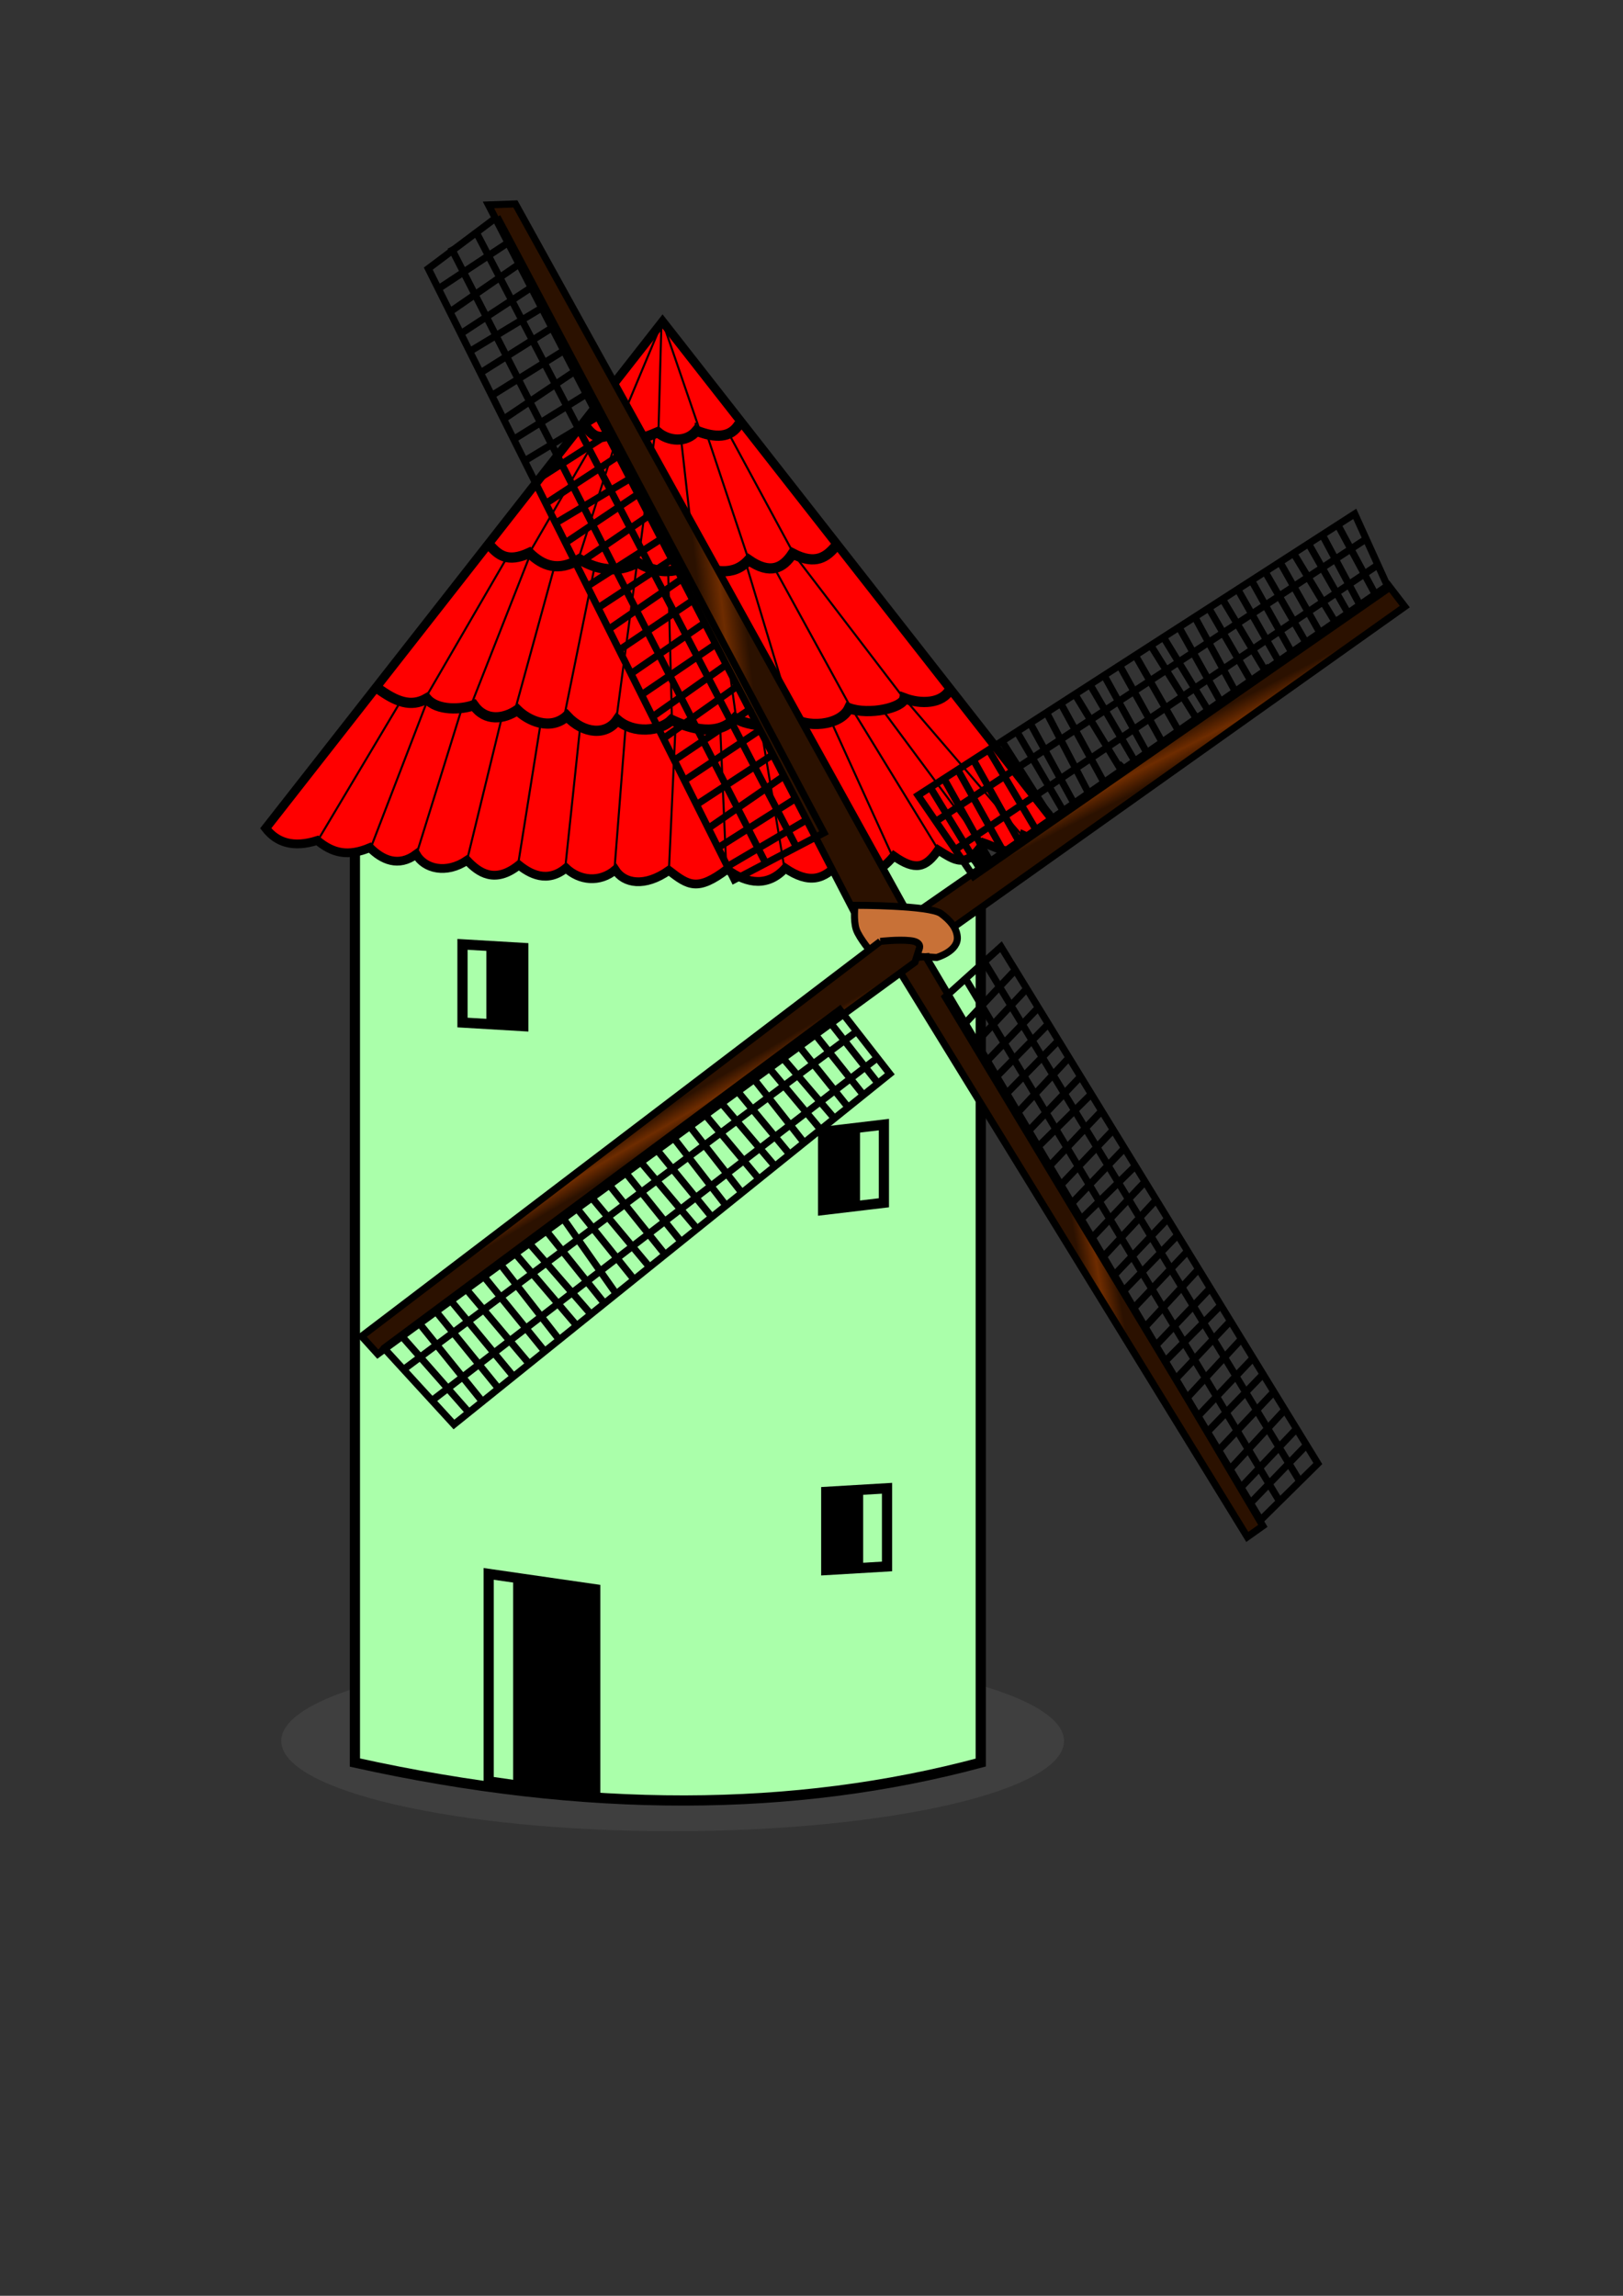 <?xml version="1.0" encoding="UTF-8" standalone="no"?>
<svg width="793.7" xmlns="http://www.w3.org/2000/svg" xmlns:xlink="http://www.w3.org/1999/xlink" height="1122.5">
 <rect width="100%" height="100%" fill="#333333" stroke="none"/>
 <defs>
  <linearGradient id="linearGradient6616" y2=".567" xlink:href="#linearGradient5186" x2=".613" y1=".587" x1=".511"/>
  <linearGradient id="linearGradient6676" y2=".969" xlink:href="#linearGradient5632" x2=".498" y1=".009" x1=".498"/>
  <linearGradient id="linearGradient6667" y2="-.01" xlink:href="#linearGradient5632" x2=".502" y1=".965" x1=".479"/>
  <linearGradient id="linearGradient6673" y2=".967" xlink:href="#linearGradient5632" x2=".477" y1=".007" x1=".484"/>
  <linearGradient id="linearGradient6670" y2=".97" xlink:href="#linearGradient5632" x2=".478" y1="-.002" x1=".483"/>
  <linearGradient id="linearGradient6613" y2=".546" xlink:href="#linearGradient5186" x2=".519" y1=".469" x1=".464"/>
  <linearGradient id="linearGradient5632">
   <stop id="stop5634" stop-color="#a45634" offset="0"/>
   <stop id="stop5636" stop-color="#dfaf9a" offset="1"/>
  </linearGradient>
  <linearGradient id="linearGradient5186">
   <stop id="stop5188" stop-color="#2b1100" offset="0"/>
   <stop id="stop5194" stop-color="#6e2c00" offset=".5"/>
   <stop id="stop5190" stop-color="#2b1100" offset="1"/>
  </linearGradient>
  <linearGradient id="linearGradient6504" y2=".5" xlink:href="#linearGradient5186" x2=".533" y1=".447" x1=".491"/>
  <linearGradient id="linearGradient6607" y2=".543" xlink:href="#linearGradient5186" x2=".603" y1=".567" x1=".514"/>
  <radialGradient id="radialGradient6610" gradientUnits="userSpaceOnUse" cy="510.21" cx="469.37" gradientTransform="matrix(1.266 0 0 .669 -142.59 164.65)" r="21.381">
   <stop id="stop5204" stop-color="#e7c2a9" offset="0"/>
   <stop id="stop5206" stop-color="#c87137" offset="1"/>
  </radialGradient>
 </defs>
 <g id="layer1" externalResourcesRequired="false">
  <g id="g6684" externalResourcesRequired="false">
   <path id="path6682" fill-rule="evenodd" fill="#3f3f3f" d="m520.34 851.23c0 24.366-85.692 44.119-191.4 44.119s-191.4-19.753-191.4-44.119 85.692-44.119 191.4-44.119 191.4 19.753 191.4 44.119z"/>
   <path id="rect4468" d="m173.56 379.51c103.82 20.934 205.04 17.347 306.06 0v482.28c-91.158 24.442-192.92 25.022-306.06 0v-482.28z" stroke="#000" stroke-width="5" fill="#afa"/>
   <path id="path5630" fill="url(#linearGradient6676)" d="m185.91 331.47h273.03l60.266 73.127s-3.307 7.717-5.512 7.349c-2.205-0.367-12.862-3.675-12.862-3.675s-4.41 8.084-6.247 7.717c-1.837-0.367-14.699-3.307-14.699-3.307s-6.614 8.084-8.084 7.717c-1.47-0.367-12.862-4.777-12.862-4.777l-9.554 8.452-13.229-4.777-12.494 8.452-13.964-5.512-12.862 7.349-13.229-5.145-11.392 6.614-16.536-5.88-15.801 7.349-12.862-6.247-15.434 4.042-12.127-5.145-11.759 5.145-11.759-6.247-11.024 4.41-11.759-5.512-12.127 5.512-12.494-7.349-15.434 4.41-11.024-7.349-9.922 2.94-11.024-5.88-13.229 2.205-12.494-6.982-13.964 2.205-11.392-8.452 55.856-72.76z"/>
   <path id="path5640" fill="url(#linearGradient6673)" d="m464.45 338.08l-8.084 5.512-14.699-1.47-11.392 5.512-15.434-1.102-11.392 7.349-17.271-4.042-12.127 5.145-14.332-3.307-15.801 4.777-15.066-3.675-12.494 4.41-14.699-4.41-10.289 4.41-14.699-6.614-11.759 2.572-11.024-5.88-11.392 2.94-11.759-5.512-13.964 1.102-7.717-4.042-13.229 1.837-12.862-7.717 61.736-76.802 158.75-1.102 61.001 80.109z"/>
   <path id="path5644" fill="url(#linearGradient6670)" d="m409.33 266.43l-8.452 7.717-12.862-2.94-9.554 6.247-12.494-3.307-11.392 5.512-17.639-3.675-13.596 4.042-12.127-4.41s-13.596 4.042-15.066 3.307c-1.47-0.735-12.494-5.512-12.494-5.512l-13.964 4.042-10.289-6.247-10.657 1.837-10.289-6.614 51.446-66.145 70.922 2.94 48.507 63.206z"/>
   <path id="path5648" fill="url(#linearGradient6667)" d="m361.56 206.53l-6.982 5.88-13.229-2.572-9.554 5.145-11.392-2.572-9.187 1.47-9.187-2.94-9.554 2.205-8.084-6.247 39.687-49.609 37.482 49.242z"/>
   <rect id="rect4409" transform="matrix(-.998 .059 0 1 0 0)" height="38.227" width="29.785" stroke="#000" y="753.32" x="-434.66" stroke-width="5.004" fill="none"/>
   <rect id="rect4411" transform="matrix(-.998 .059 0 1 0 0)" height="38.227" width="19.679" y="751.73" x="-422.96"/>
   <rect id="rect4419" transform="matrix(-.993 .118 0 1 0 0)" height="38.227" width="29.941" stroke="#000" y="601.23" x="-435.3" stroke-width="5.018" fill="none"/>
   <rect id="rect4421" transform="matrix(-.993 .118 0 1 0 0)" height="38.227" width="19.783" y="599.64" x="-423.54"/>
   <rect id="rect4441" transform="matrix(.99 .143 0 1 0 0)" height="101.46" width="52.64" stroke="#000" y="735.02" x="241.39" stroke-width="5.026" fill="none"/>
   <rect id="rect4443" transform="matrix(.99 .143 0 1 0 0)" height="101.46" width="40.144" y="735.04" x="253.48"/>
   <g stroke="#000">
    <path id="path4471" d="m518.08 404.99c-0.239 10.592-11.278 6.411-17.414 3.507-3.287 12.55-11.222 6.559-19.711 3.578-8.656 13.066-13.925 8.62-22.172 3.527-6.108 8.853-11.182 10.314-21.676 2.936-7.675 9.08-14.183 11.561-26.468 2.898-7.659 8.878-14.973 10.949-26.648 3.069-8.09 8.889-18.254 8.169-28.428 0.525-14.53 10.993-18.887 7.935-28.466 0.562-11.842 8.33-21.876 6.474-26.216-0.266-7.615 6.399-17.466 5.351-24.099-0.911-9.206 7.626-17.718 2.803-23.03-1.468-11.798 9.405-19.715 3.712-25.362-2.294-10.149 6.861-20.758 4.245-24.892-2.943-8.667 6.42-16.625 2.74-22.613-3.27-10.624 4.477-18.069 2.854-25.699-3.505-11.806 3.755-19.798 1.042-25.234-5.947l97.032-123.9 97.032-123.9 97.032 123.9 97.032 123.9z" stroke-linecap="round" stroke-width="4.293" fill="#f00"/>
    <g fill="none">
     <g stroke-width="5">
      <path id="path4474" d="m184.52 336.43c9.196 6.748 16.446 9.53 24.136 5.117 5.067 6.137 17.094 5.441 22.995 3.24 5.776 8.152 14.735 6.857 21.354 2.374 4.981 4.927 15.927 10.474 24.228 2.952 8.338 8.964 19.411 9.53 24.625 1.853 8.046 7.017 21.042 5.585 26.576 0.045 9.668 4.533 22.718 8.204 31.07-0.876 6.516 4.071 21.773 5.667 26.607-1.199 7.871 6.632 24.964 4.94 29.054-3.664 9.866 3.568 26.322-0.17 27.109-4.857 8.043 3.032 18.504 2.744 22.327-4.35"/>
      <path id="path4478" d="m239.55 266.69c4.127 4.519 8.522 8.655 19.322 3.642 6.533 6.357 14.103 9.343 24.508 3.116 9.029 5.397 18.414 6.888 28.415 1.601 8.875 5.206 17.75 5.883 26.625 0.393 10.33 4.211 20.25 6.648 27.696-1.634 10.527 7.328 16.805 4.034 21.524-3.158 11.304 5.883 16.72 1.674 21.306-3.96"/>
      <path id="path4482" d="m285.6 207.26c4.912 7.675 8.913 8.222 16.715 2.697 7.587 7.01 13.673 3.764 19.328 1.358 5.198 4.399 13.883 5.441 19-0.699 9.105 3.605 16.619 3.712 20.872-3.356"/>
     </g>
     <path id="path4484" d="m442.78 342.44l-54.364-71.147"/>
     <path id="path4486" d="m500.43 409.21l-58.012-67.498"/>
     <path id="path4488" d="m480.36 412.86l-49.256-66.404"/>
     <path id="path4490" d="m459.93 417.24l-42.688-69.688"/>
     <path id="path4492" d="m436.94 419.79l-31.013-68.228"/>
     <path id="path4494" d="m410.31 421.62l-23.716-70.417"/>
     <path id="path4496" d="m383.67 424.9l-11.675-70.052"/>
     <path id="path4498" d="m355.21 425.27l-2.919-67.498"/>
     <path id="path4500" d="m327.12 425.63l3.284-71.512"/>
     <path id="path4502" d="m300.49 425.27l5.473-70.052"/>
     <path id="path4504" d="m276.4 424.54l7.297-68.958"/>
     <path id="path4506" d="m253.42 422.35l10.946-68.593"/>
     <path id="path4508" d="m228.24 421.25l17.148-70.417"/>
     <path id="path4510" d="m204.16 416.15l21.891-70.417"/>
     <path id="path4512" d="m181.54 413.96l27.364-71.147"/>
     <path id="path4514" d="m156 409.94l39.769-66.769"/>
     <path id="path4516" d="m416.14 346.09l-37.58-68.593"/>
     <path id="path4518" d="m386.96 349.01l-21.891-72.606"/>
     <path id="path4520" d="m359.96 350.84l-9.851-71.512"/>
     <path id="path4522" d="m328.58 350.84l-1.824-71.147"/>
     <path id="path4524" d="m301.58 350.47l9.851-74.066"/>
     <path id="path4526" d="m276.04 349.74l14.959-73.701"/>
     <path id="path4528" d="m251.96 346.82l19.337-70.417"/>
     <path id="path4530" d="m230.43 344.63l28.824-73.336"/>
     <path id="path4532" d="m208.54 340.98v0z"/>
     <path id="path4534" d="m207.81 341.71l40.864-70.417"/>
     <path id="path4536" d="m388.05 270.57l-31.743-58.742"/>
     <path id="path4538" d="m366.16 273.85l-20.432-61.296"/>
     <path id="path4540" d="m339.89 275.31l-6.932-61.661"/>
     <path id="path4542" d="m312.16 274.22l8.027-61.296"/>
     <path id="path4544" d="m282.61 274.22l20.432-64.215"/>
     <path id="path4546" d="m258.53 270.93l33.932-58.377"/>
     <path id="path4548" d="m340.25 209.64v-2.919"/>
     <path id="path4550" d="m342.08 210l-18.243-53.269"/>
     <path id="path4552" d="m322.01 211.1l1.459-53.269"/>
     <path id="path4554" d="m301.58 210.73l22.256-53.269"/>
     <rect id="rect4604" transform="matrix(.998 .059 0 1 0 0)" height="38.227" width="29.785" y="448.37" x="226.63" stroke-width="5.004"/>
    </g>
   </g>
   <rect id="rect4606" transform="matrix(.998 .059 0 1 0 0)" height="38.227" width="19.679" y="446.78" x="238.33"/>
   <g stroke-width="3.44" stroke="#000">
    <path id="path4784" fill="url(#linearGradient6616)" d="m443.09 444.94l-191.05-345.23-13.172 0.475 180.4 348.69 23.82-3.939z"/>
    <path id="path4704" fill="url(#linearGradient6613)" d="m463.11 455.61l223.88-159.01-8.062-10.497-229.69 159.36 13.881 10.15z"/>
    <path id="path4638" fill="url(#radialGradient6610)" d="m426.56 466.17l31.5 1.981s10.848-3.041 10.082-10.27c-0.445-4.202-3.304-7.758-7.947-11.196-5.723-4.129-42.092-4.045-42.092-4.045s-0.847 7.338 0.618 11.738c1.465 4.4 7.839 11.792 7.839 11.792z"/>
    <path id="path4640" fill="url(#linearGradient6607)" d="m452.74 467.78l164.84 278.29-7.601 5.399-173.65-282.4 16.411-1.293z"/>
    <g fill="none">
     <path id="path4642" d="m616.51 743.21l27.949-27.624-154.93-252.69-27.266 24.548 154.24 255.77z"/>
     <path id="path4644" d="m635.26 723.67l-154.11-253.79"/>
     <path id="path4646" d="m625.95 734.43l-154.31-256.76"/>
     <path id="path4648" d="m638.86 706.6l-27.04 28.015"/>
     <path id="path4650" d="m633.93 698.71l-27.008 28.51"/>
     <path id="path4652" d="m628.59 689.03l-26.412 28.606"/>
     <path id="path4654" d="m622.74 680.74l-26.726 28.31"/>
     <path id="path4656" d="m617.75 671.86l-27.04 28.015"/>
     <path id="path4658" d="m612.81 663.96l-27.008 28.51"/>
     <path id="path4660" d="m607.47 654.28l-26.412 28.606"/>
     <path id="path4662" d="m601.63 646l-26.726 28.31"/>
     <path id="path4664" d="m597.05 638.16l-26.866 27.061"/>
     <path id="path4666" d="m591.85 629.83l-26.57 27.991"/>
     <path id="path4668" d="m586.39 620.23l-25.861 28.006"/>
     <path id="path4670" d="m581.1 611.35l-26.726 28.31"/>
     <path id="path4672" d="m576.01 603.77l-26.602 27.496"/>
     <path id="path4674" d="m571.52 595.36l-27.008 28.51"/>
     <path id="path4676" d="m565.41 586.64l-25.649 27.648"/>
     <path id="path4678" d="m560.33 577.39l-26.726 28.31"/>
     <path id="path4680" d="m555.42 569.89l-27.131 26.626"/>
     <path id="path4682" d="m549.97 561.33l-26.582 27.793"/>
     <path id="path4684" d="m544.56 552.32l-25.913 27.212"/>
     <path id="path4686" d="m538.77 543.16l-26.288 27.791"/>
     <path id="path4688" d="m533.87 534.73l-27.005 26.744"/>
     <path id="path4690" d="m528.43 526.37l-26.47 27.713"/>
     <path id="path4692" d="m522.76 517.13l-25.549 27.369"/>
     <path id="path4694" d="m517.73 508.68l-26.678 27.238"/>
     <path id="path4696" d="m512.62 500.7l-25.964 26.42"/>
     <path id="path4698" d="m508.12 492.29l-26.37 27.434"/>
     <path id="path4700" d="m502.45 483.05l-25.449 27.09"/>
     <path id="path4702" d="m496.68 474.09l-25.837 27.471"/>
     <path id="path4706" d="m679.03 287.65l-16.515-36.4-213.59 137.64 27.178 39.642 202.92-140.89z"/>
     <path id="path4708" d="m668.23 263.42l-210.19 137.93"/>
     <path id="path4710" d="m673.97 276.1l-206.13 138.84"/>
     <path id="path4712" d="m672.79 291l-18.515-34.29"/>
     <path id="path4714" d="m664.99 295.7l-18.344-34.24"/>
     <path id="path4716" d="m659.57 300.39l-19.712-34.644"/>
     <path id="path4718" d="m654.61 304.46c-0.655-0.616-1.31-1.233-1.965-1.849"/>
     <path id="path4720" d="m632.69 270.64l20.144 33.354"/>
     <path id="path4722" d="m645.74 309.82l-20.011-35.368"/>
     <path id="path4724" d="m638.64 314.17l-20.203-35.084"/>
     <path id="path4726" d="m632.02 319.59l-19.953-35.754"/>
     <path id="path4728" d="m625.42 323.56l-20.142-35.446"/>
     <path id="path4730" d="m620.46 327.63c-0.655-0.616-1.31-1.233-1.965-1.849"/>
     <path id="path4732" d="m597.57 292.51l21.017 35.169"/>
     <path id="path4734" d="m611.71 332.91l-20.238-34.986"/>
     <path id="path4736" d="m603.91 337.76l-19.643-36.145"/>
     <path id="path4738" d="m597.05 343.35l-20.665-37.02"/>
     <path id="path4740" d="m590.69 347.15l-21.654-35.479"/>
     <path id="path4742" d="m585.72 351.22c-0.655-0.616-1.31-1.233-1.965-1.849"/>
     <path id="path4744" d="m562.25 314.75l23.014 36.85"/>
     <path id="path4746" d="m576.27 357.23l-20.977-36.675"/>
     <path id="path4748" d="m568.24 362.71l-20.729-37.366"/>
     <path id="path4750" d="m560.72 367.87l-20.84-37.78"/>
     <path id="path4752" d="m555.31 372.77l-22.476-38.437"/>
     <path id="path4754" d="m548.87 375.24c-0.655-0.616-1.31-1.233-1.965-1.849"/>
     <path id="path4756" d="m525.4 338.98l22.801 37.444"/>
     <path id="path4758" d="m540.01 382.81l-21.101-38.579"/>
     <path id="path4760" d="m532.51 388.14l-20.908-40.117"/>
     <path id="path4762" d="m525.35 393.05l-21.58-39.469"/>
     <path id="path4764" d="m520.11 396.72l-22.758-38.901"/>
     <path id="path4766" d="m513.47 398.21l-1.965-1.849"/>
     <path id="path4768" d="m489.9 362.25l24.503 38.449"/>
     <path id="path4770" d="m506.91 406.15l-23.284-39.242"/>
     <path id="path4772" d="m498.06 410.98l-21.991-39.348"/>
     <path id="path4774" d="m491.11 417.08l-22.8-40.816"/>
     <path id="path4776" d="m484.26 421.22l-22.466-40.215"/>
     <path id="path4778" d="m477.82 421.91c-0.655-0.616-1.31-1.233-1.965-1.849"/>
     <path id="path4780" d="m454.95 385.01l24.211 39.763"/>
     <path id="path4786" d="m243.13 106.04l-33.688 25.294 149.58 298.86 43.934-23.007-159.83-301.14z"/>
     <path id="path4788" d="m220.41 120.81l154.01 301.18"/>
     <path id="path4790" d="m389.43 414.06l-157.15-301.68"/>
     <path id="path4792" d="m248.24 118.81l-33.629 22.215"/>
     <path id="path4794" d="m254.7 128.56l-34.558 23.862"/>
     <path id="path4796" d="m261.24 139.63l-35.836 23.479"/>
     <path id="path4798" d="m265.81 150.05l-35.576 21.474"/>
     <path id="path4800" d="m270.39 160l-35.687 22.461"/>
     <path id="path4802" d="m276.08 171.22l-35.536 22.124"/>
     <path id="path4804" d="m280.69 181.83l-34.972 23.473"/>
     <path id="path4806" d="m286.67 192.76l-35.868 22.29"/>
     <path id="path4808" d="m292.1 203.86l-35.744 21.589"/>
     <path id="path4810" d="m297.44 212.29l-35.828 22.94"/>
     <path id="path4812" d="m302.73 222.72l-35.506 23.244"/>
     <path id="path4814" d="m308.55 233.77l-36.256 21.652"/>
     <path id="path4816" d="m311.41 241.99l-34.601 23.21"/>
     <path id="path4818" d="m317.87 251.74l-35.734 24.393"/>
     <path id="path4820" d="m324.42 262.81l-37.196 23.836"/>
     <path id="path4822" d="m328.98 273.23l-36.288 23.804"/>
     <path id="path4824" d="m333.5 283l-35.389 24.378"/>
     <path id="path4826" d="m339.97 292.75l-36.909 24.924"/>
     <path id="path4828" d="m344.99 304.29l-35.925 24.758"/>
     <path id="path4830" d="m351.08 314.24l-37.058 25.263"/>
     <path id="path4832" d="m354.9 325.19l-35.186 24.842"/>
     <path id="path4834" d="m361.36 334.94l-36.173 25.617"/>
     <path id="path4836" d="m367.9 346l-38.111 25.703"/>
     <path id="path4838" d="m372.47 356.43l-37.426 24.916"/>
     <path id="path4840" d="m377.2 369.46l-35.795 23.45"/>
     <path id="path4842" d="m383.66 379.22l-36.376 25.153"/>
     <path id="path4844" d="m389.18 390.4l-37.545 23.78"/>
     <path id="path4846" d="m394.77 400.7l-38.441 22.597"/>
    </g>
    <path id="path4848" fill="url(#linearGradient6504)" d="m430.52 460.29l-253.68 193.07 7.897 8.716 262.73-191.62 2.022-6.45s1.812-3.435-4.338-4.081c-6.149-0.646-14.633 0.366-14.633 0.366v0z"/>
    <g fill="none">
     <path id="path4850" d="m187.8 659.18l34.19 37.311 213.15-171.45-24.437-31.346-222.9 165.48z"/>
     <path id="path4852" d="m211.45 684.64l218.27-167.92"/>
     <path id="path4854" d="m418.74 504.46l-220.91 164.79"/>
     <path id="path4856" d="m228.91 690.14l-32.978-37.456"/>
     <path id="path4858" d="m235.48 684.76l-30.121-37.336"/>
     <path id="path4860" d="m243.6 678.64l-30.067-37.019"/>
     <path id="path4862" d="m251.04 672.93l-30.55-36.968"/>
     <path id="path4864" d="m258.38 666.34l-30.971-36.726"/>
     <path id="path4866" d="m266.53 660.91l-29.702-36.556"/>
     <path id="path4868" d="m273.57 655.12l-28.568-36.576"/>
     <path id="path4870" d="m281.64 647.68l-29.673-34.789"/>
     <path id="path4872" d="m288.91 642.51l-30.89-35.491"/>
     <path id="path4874" d="m295.48 637.13l-29.468-36.723"/>
     <path id="path4876" d="m300.84 631.89l-26.16-37.209"/>
     <path id="path4878" d="m309.95 625.43l-28.359-35.292"/>
     <path id="path4880" d="m317.69 619.55l-30.201-36.196"/>
     <path id="path4882" d="m325.85 614.12l-28.933-36.026"/>
     <path id="path4884" d="m333.19 607.26l-28.096-34.972"/>
     <path id="path4886" d="m340.96 600.89l-28.904-34.258"/>
     <path id="path4888" d="m347.92 594.86l-27.461-33.617"/>
     <path id="path4890" d="m354.98 589.35l-26.219-33.859"/>
     <path id="path4892" d="m362.59 582.95l-26.557-33.91"/>
     <path id="path4894" d="m370.81 576.03l-27.063-32.334"/>
     <path id="path4896" d="m379.19 570.44l-27.902-32.872"/>
     <path id="path4898" d="m386.48 564.76l-27.664-33.479"/>
     <path id="path4900" d="m393.25 558.73l-26.139-33.13"/>
     <path id="path4902" d="m401.25 552.19l-26.933-32.211"/>
     <path id="path4904" d="m408.37 547.2l-27.223-31.847"/>
     <path id="path4906" d="m414.93 541.61l-25.603-31.926"/>
     <path id="path4908" d="m422.04 535.12l-24.78-31.078"/>
     <path id="path4910" d="m430.04 530.52l-25.474-32.385"/>
    </g>
   </g>
  </g>
 </g>
</svg>
